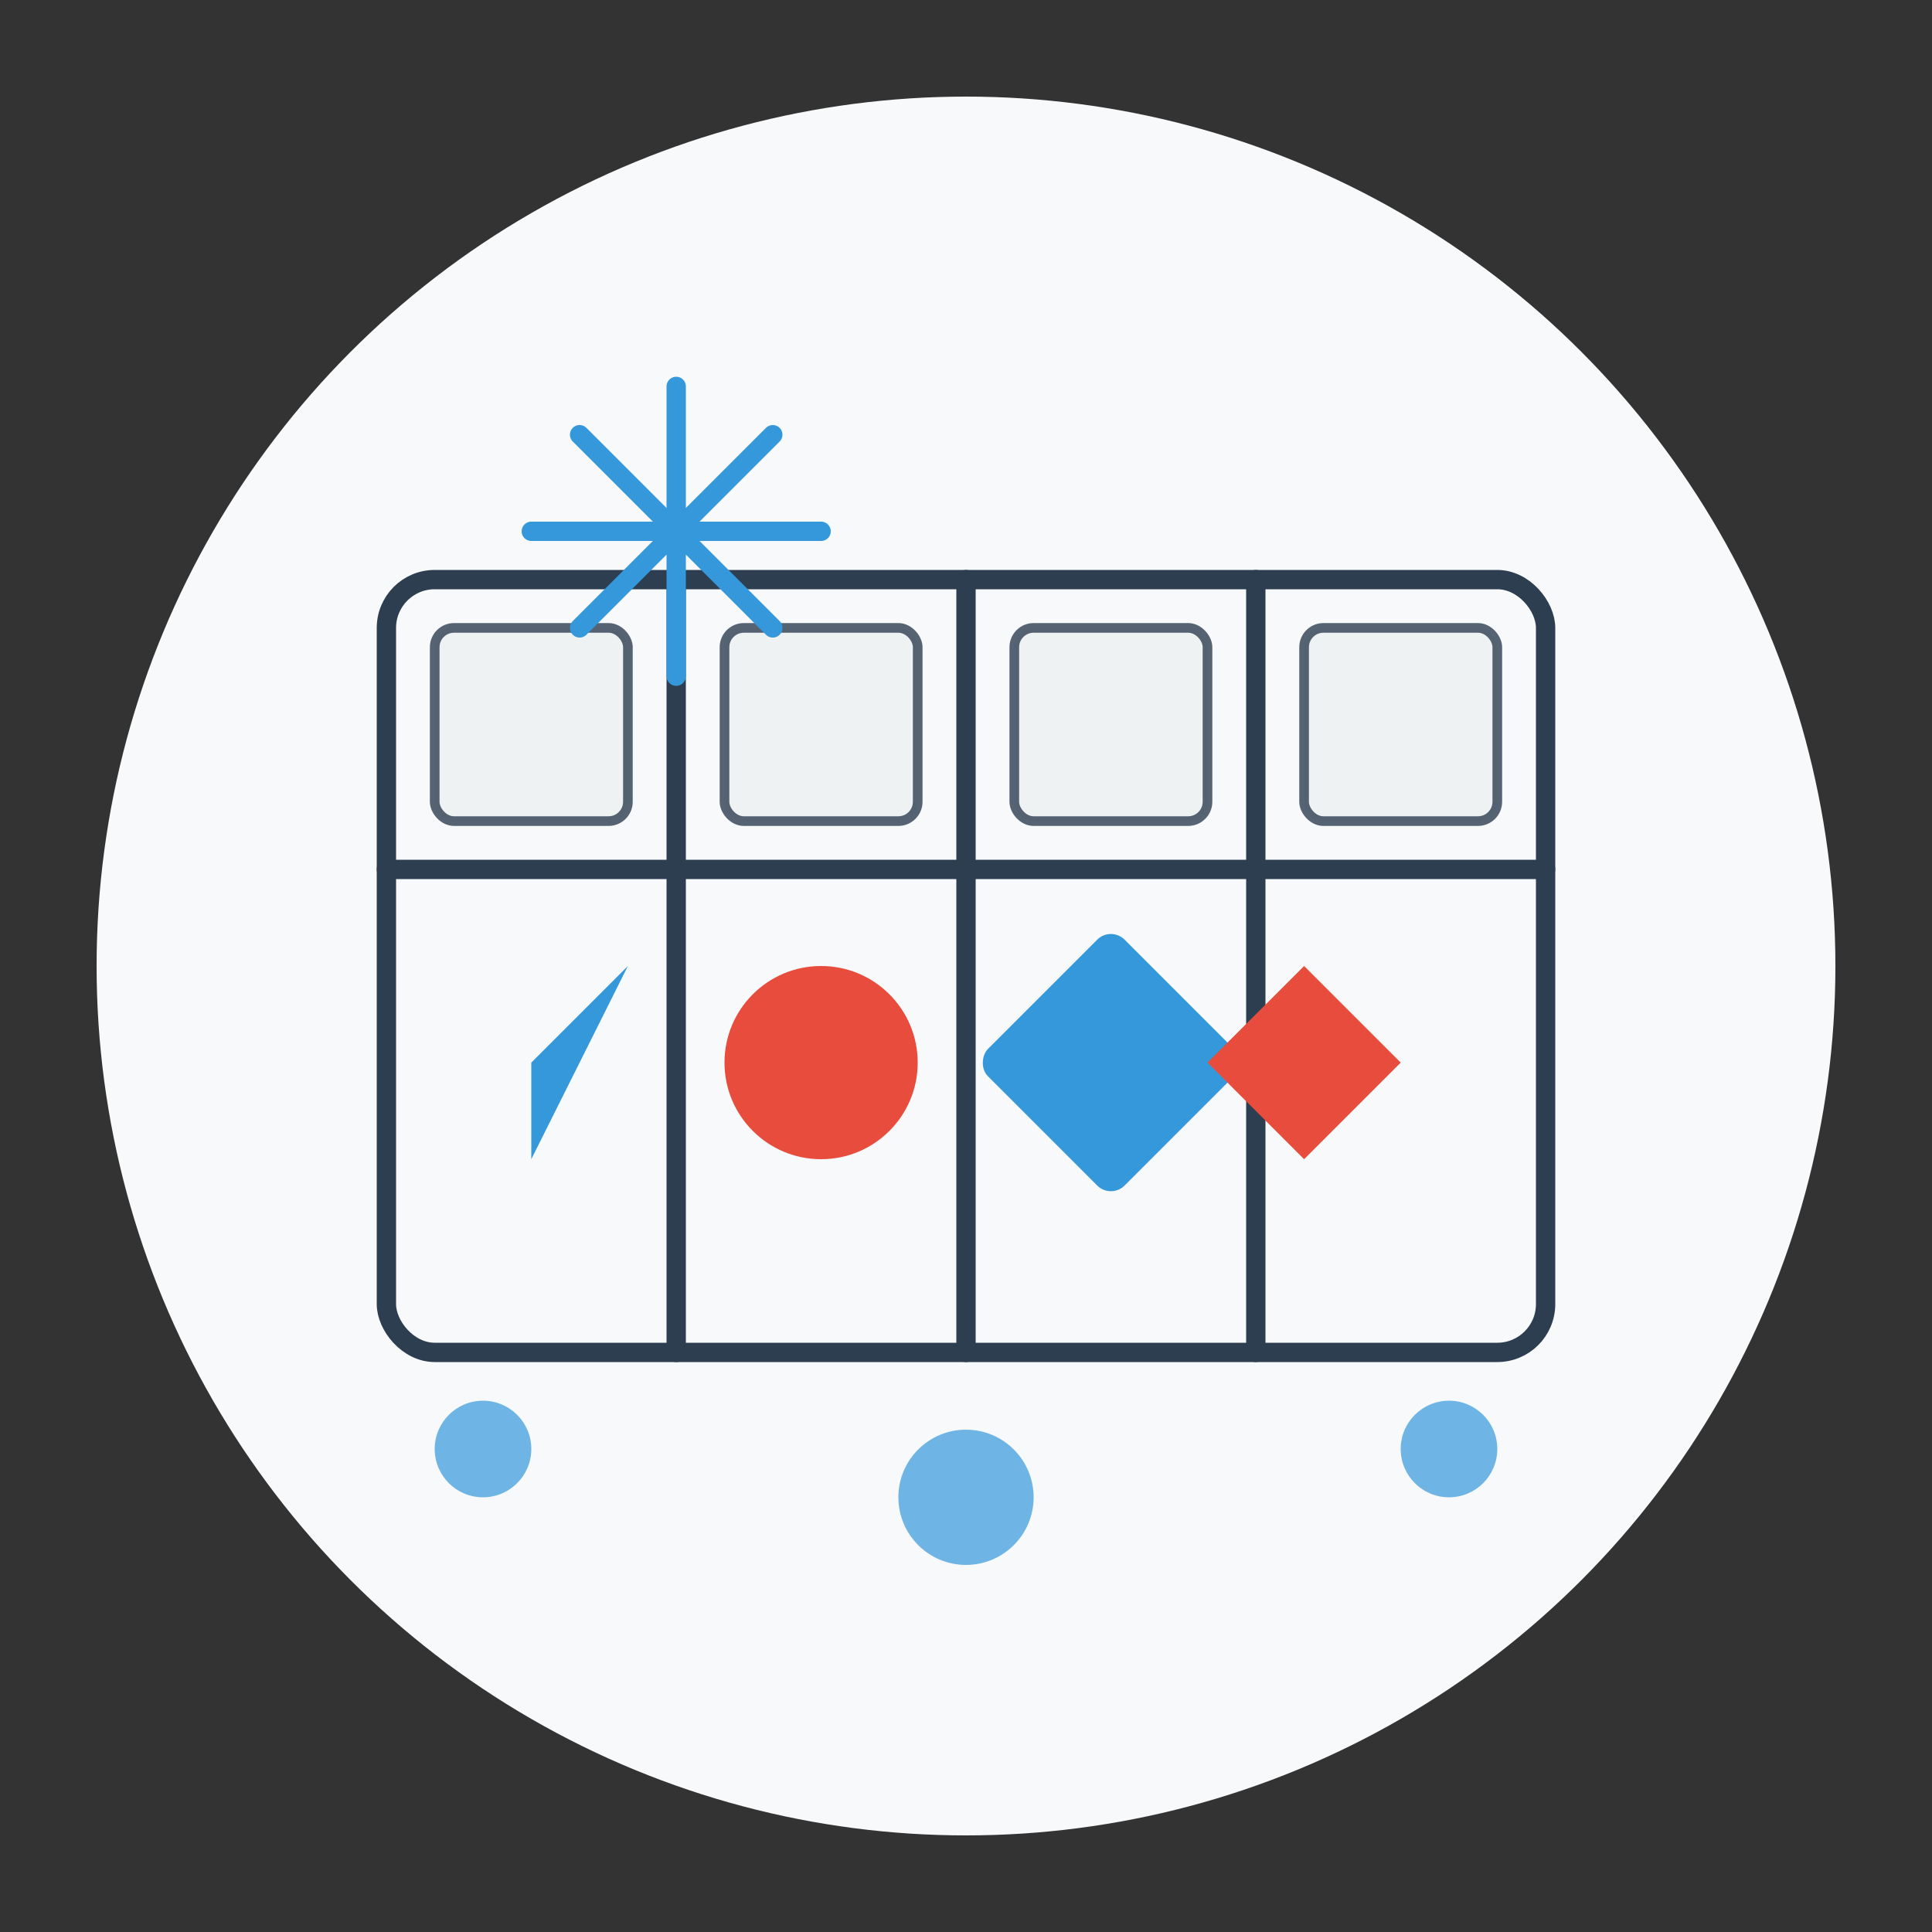 <svg xmlns="http://www.w3.org/2000/svg" viewBox="0 0 200 200" width="200" height="200">
  <rect x="0" y="0" width="200" height="200" fill="#333333" stroke="none"/>
  <style>
    .bg { fill: #f8f9fa; }
    .outline { fill: none; stroke: #2c3e50; stroke-width: 2; stroke-linecap: round; stroke-linejoin: round; }
    .fill-primary { fill: #2c3e50; }
    .fill-secondary { fill: #3498db; }
    .fill-accent { fill: #e74c3c; }
    .ice { fill: #ecf0f1; opacity: 0.8; }
  </style>
  
  <!-- Background circle -->
  <circle cx="100" cy="100" r="90" class="bg" />
  
  <!-- Ice cube tray -->
  <rect x="40" y="60" width="120" height="80" rx="5" ry="5" class="outline" />
  <line x1="40" y1="90" x2="160" y2="90" class="outline" />
  <line x1="70" y1="60" x2="70" y2="140" class="outline" />
  <line x1="100" y1="60" x2="100" y2="140" class="outline" />
  <line x1="130" y1="60" x2="130" y2="140" class="outline" />
  
  <!-- Ice cubes -->
  <rect x="45" y="65" width="20" height="20" rx="2" ry="2" class="ice" stroke="#2c3e50" stroke-width="1" />
  <rect x="75" y="65" width="20" height="20" rx="2" ry="2" class="ice" stroke="#2c3e50" stroke-width="1" />
  <rect x="105" y="65" width="20" height="20" rx="2" ry="2" class="ice" stroke="#2c3e50" stroke-width="1" />
  <rect x="135" y="65" width="20" height="20" rx="2" ry="2" class="ice" stroke="#2c3e50" stroke-width="1" />
  
  <!-- Fancy shaped ice -->
  <polygon points="55,110 65,100 55,120" class="fill-secondary" />
  <circle cx="85" cy="110" r="10" class="fill-accent" />
  <rect x="105" y="100" width="20" height="20" rx="2" ry="2" transform="rotate(45, 115, 110)" class="fill-secondary" />
  <path d="M135,100 L145,110 L135,120 L125,110 Z" class="fill-accent" />
  
  <!-- Water drops -->
  <circle cx="50" cy="150" r="5" class="fill-secondary" opacity="0.7" />
  <circle cx="150" cy="150" r="5" class="fill-secondary" opacity="0.7" />
  <circle cx="100" cy="155" r="7" class="fill-secondary" opacity="0.7" />
  
  <!-- Snowflake decoration -->
  <g transform="translate(30, 30) scale(0.5)">
    <path d="M80,20 L80,80 M50,50 L110,50 M60,30 L100,70 M60,70 L100,30" stroke="#3498db" stroke-width="4" stroke-linecap="round" />
    <circle cx="80" cy="50" r="5" class="fill-secondary" />
  </g>
</svg>
